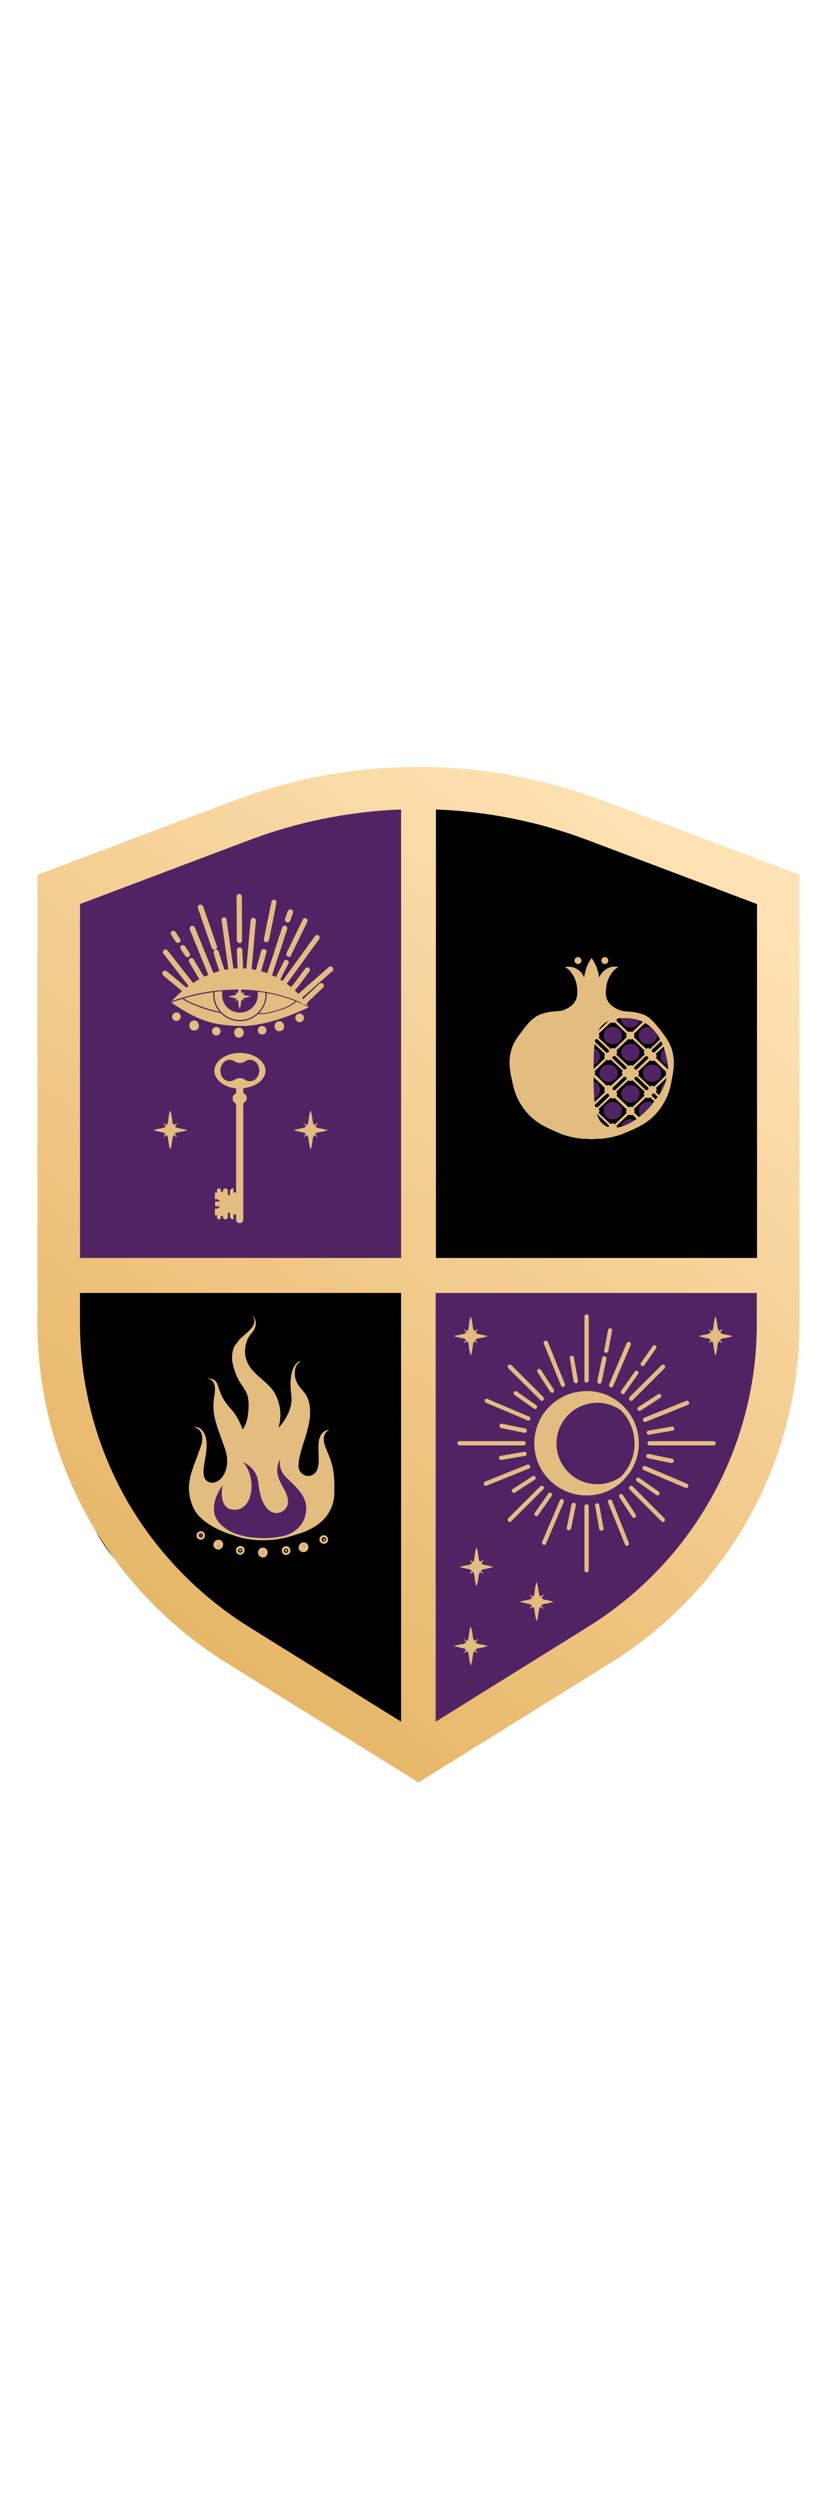 <?xml version="1.0" encoding="UTF-8"?> <svg xmlns="http://www.w3.org/2000/svg" width="67" height="200" viewBox="0 0 67 200" fill="none"> <g filter="url(#filter0_d_2638_5616)"> <path d="M5.981 91.35H34.322L33.424 137.404L14.18 125.724C9.096 123.971 5.618 119.055 5.981 111.376V91.35V91.35Z" fill="black"></path> <path d="M63.962 99.678H33.424V59.95L55.133 65.304C60.618 67.057 64.363 71.973 63.962 79.652V99.678V99.678Z" fill="black"></path> <path d="M22.799 121.761C22.741 121.78 22.703 121.78 22.703 121.78C22.703 121.78 22.741 121.78 22.799 121.761Z" fill="#E3BD7F"></path> <path d="M4.166 68.161L30.557 60.692L34.322 61.168L33.424 99.677L4.166 98.838V68.161Z" fill="#512365"></path> <path d="M54.331 125.381L36.099 137.824L32.335 137.348L33.233 98.839L62.491 99.658L59.299 117.684C58.726 120.827 56.949 123.59 54.331 125.381Z" fill="#512365"></path> <path d="M46.954 108.233C47.05 108.233 47.126 108.157 47.126 108.061V102.955C47.126 102.859 47.05 102.783 46.954 102.783C46.859 102.783 46.782 102.859 46.782 102.955V108.061C46.782 108.157 46.859 108.233 46.954 108.233Z" fill="#E3BD7F"></path> <path d="M46.954 117.97C46.859 117.97 46.782 118.046 46.782 118.141V123.248C46.782 123.343 46.859 123.419 46.954 123.419C47.05 123.419 47.126 123.343 47.126 123.248V118.141C47.126 118.046 47.05 117.97 46.954 117.97Z" fill="#E3BD7F"></path> <path d="M42.081 113.091C42.081 112.996 42.004 112.92 41.909 112.92H36.787C36.691 112.92 36.615 112.996 36.615 113.091C36.615 113.187 36.691 113.263 36.787 113.263H41.909C42.004 113.263 42.081 113.187 42.081 113.091Z" fill="#E3BD7F"></path> <path d="M57.121 112.92H51.999C51.904 112.92 51.827 112.996 51.827 113.091C51.827 113.187 51.904 113.263 51.999 113.263H57.121C57.216 113.263 57.293 113.187 57.293 113.091C57.293 112.996 57.216 112.92 57.121 112.92Z" fill="#E3BD7F"></path> <path d="M43.266 109.643C43.304 109.681 43.342 109.7 43.38 109.7C43.419 109.7 43.476 109.681 43.495 109.643C43.552 109.586 43.552 109.471 43.495 109.395L40.934 106.842C40.877 106.785 40.762 106.785 40.686 106.842C40.628 106.899 40.628 107.013 40.686 107.089L43.266 109.643Z" fill="#E3BD7F"></path> <path d="M50.642 116.54C50.585 116.483 50.47 116.483 50.394 116.54C50.336 116.597 50.336 116.711 50.394 116.788L52.955 119.341C52.993 119.379 53.031 119.398 53.069 119.398C53.107 119.398 53.165 119.379 53.184 119.341C53.241 119.284 53.241 119.169 53.184 119.093L50.642 116.54Z" fill="#E3BD7F"></path> <path d="M43.495 116.54C43.438 116.483 43.323 116.483 43.246 116.54L40.686 119.093C40.628 119.15 40.628 119.265 40.686 119.341C40.724 119.379 40.762 119.398 40.8 119.398C40.839 119.398 40.896 119.379 40.915 119.341L43.476 116.788C43.571 116.711 43.571 116.597 43.495 116.54Z" fill="#E3BD7F"></path> <path d="M50.413 109.643C50.451 109.681 50.489 109.7 50.527 109.7C50.566 109.7 50.623 109.681 50.642 109.643L53.203 107.089C53.26 107.032 53.26 106.918 53.203 106.842C53.145 106.785 53.031 106.785 52.954 106.842L50.394 109.395C50.336 109.471 50.336 109.586 50.413 109.643Z" fill="#E3BD7F"></path> <path d="M44.909 108.48C44.928 108.537 45.005 108.594 45.062 108.594C45.081 108.594 45.1 108.594 45.119 108.575C45.215 108.537 45.253 108.442 45.215 108.347L43.858 104.993C43.82 104.898 43.724 104.86 43.629 104.898C43.533 104.936 43.495 105.031 43.533 105.127L44.909 108.48Z" fill="#E3BD7F"></path> <path d="M48.998 117.702C48.96 117.607 48.864 117.569 48.769 117.607C48.673 117.645 48.635 117.74 48.673 117.836L50.03 121.189C50.049 121.246 50.126 121.303 50.183 121.303C50.202 121.303 50.221 121.303 50.24 121.284C50.336 121.246 50.374 121.151 50.336 121.056L48.998 117.702Z" fill="#E3BD7F"></path> <path d="M42.425 114.901C42.387 114.806 42.291 114.768 42.196 114.806L38.832 116.159C38.737 116.197 38.698 116.292 38.737 116.388C38.756 116.445 38.832 116.502 38.889 116.502C38.909 116.502 38.928 116.502 38.947 116.483L42.31 115.13C42.425 115.092 42.463 114.997 42.425 114.901Z" fill="#E3BD7F"></path> <path d="M51.483 111.281C51.502 111.338 51.578 111.395 51.636 111.395C51.655 111.395 51.674 111.395 51.693 111.376L55.057 110.024C55.152 109.985 55.19 109.89 55.152 109.795C55.114 109.7 55.018 109.662 54.923 109.7L51.559 111.053C51.483 111.091 51.445 111.186 51.483 111.281Z" fill="#E3BD7F"></path> <path d="M38.909 109.852L42.234 111.262C42.253 111.262 42.272 111.281 42.291 111.281C42.349 111.281 42.425 111.243 42.444 111.186C42.482 111.091 42.444 110.995 42.349 110.957L39.023 109.547C38.928 109.509 38.832 109.547 38.794 109.643C38.794 109.719 38.832 109.833 38.909 109.852Z" fill="#E3BD7F"></path> <path d="M54.999 116.331L51.674 114.921C51.579 114.883 51.483 114.921 51.445 115.017C51.407 115.112 51.445 115.207 51.54 115.245L54.866 116.655C54.885 116.655 54.904 116.674 54.923 116.674C54.98 116.674 55.057 116.636 55.076 116.579C55.114 116.465 55.076 116.369 54.999 116.331Z" fill="#E3BD7F"></path> <path d="M45.043 117.569C44.947 117.531 44.852 117.569 44.813 117.665L43.399 120.98C43.361 121.075 43.399 121.171 43.495 121.209C43.514 121.209 43.533 121.228 43.552 121.228C43.609 121.228 43.686 121.19 43.705 121.132L45.119 117.817C45.157 117.703 45.119 117.607 45.043 117.569Z" fill="#E3BD7F"></path> <path d="M48.865 108.614C48.884 108.614 48.903 108.633 48.922 108.633C48.98 108.633 49.056 108.595 49.075 108.538L50.489 105.222C50.528 105.127 50.489 105.032 50.394 104.994C50.298 104.955 50.203 104.994 50.164 105.089L48.75 108.404C48.731 108.481 48.788 108.576 48.865 108.614Z" fill="#E3BD7F"></path> <path d="M42.826 110.348C42.883 110.348 42.94 110.328 42.96 110.271C43.017 110.195 42.998 110.081 42.921 110.043L41.373 108.957C41.297 108.899 41.182 108.918 41.144 108.995C41.087 109.071 41.106 109.185 41.182 109.223L42.73 110.309C42.769 110.348 42.788 110.348 42.826 110.348Z" fill="#E3BD7F"></path> <path d="M50.986 116.14L52.534 117.226C52.572 117.245 52.592 117.264 52.63 117.264C52.687 117.264 52.744 117.245 52.764 117.188C52.821 117.112 52.802 116.997 52.725 116.959L51.177 115.873C51.101 115.816 50.986 115.835 50.948 115.911C50.891 115.987 50.91 116.083 50.986 116.14Z" fill="#E3BD7F"></path> <path d="M44.125 117.074C44.049 117.017 43.934 117.036 43.896 117.112L42.807 118.655C42.749 118.731 42.769 118.846 42.845 118.884C42.883 118.903 42.902 118.922 42.941 118.922C42.998 118.922 43.055 118.903 43.074 118.846L44.164 117.302C44.221 117.226 44.202 117.131 44.125 117.074Z" fill="#E3BD7F"></path> <path d="M49.763 109.128C49.801 109.147 49.82 109.166 49.858 109.166C49.916 109.166 49.973 109.147 49.992 109.09L51.081 107.547C51.139 107.47 51.12 107.356 51.043 107.318C50.967 107.261 50.852 107.28 50.814 107.356L49.725 108.899C49.667 108.957 49.687 109.071 49.763 109.128Z" fill="#E3BD7F"></path> <path d="M51.349 106.879C51.388 106.898 51.407 106.918 51.445 106.918C51.502 106.918 51.559 106.898 51.579 106.841L52.515 105.507C52.572 105.431 52.553 105.317 52.477 105.279C52.4 105.222 52.286 105.241 52.248 105.317L51.311 106.651C51.254 106.727 51.273 106.841 51.349 106.879Z" fill="#E3BD7F"></path> <path d="M42.042 111.91L40.188 111.529C40.093 111.509 39.997 111.567 39.978 111.662C39.959 111.757 40.017 111.852 40.112 111.872L41.966 112.253C41.985 112.253 41.985 112.253 42.004 112.253C42.08 112.253 42.157 112.195 42.176 112.119C42.195 112.005 42.138 111.929 42.042 111.91Z" fill="#E3BD7F"></path> <path d="M51.865 114.291L53.719 114.673C53.738 114.673 53.738 114.673 53.757 114.673C53.833 114.673 53.91 114.615 53.929 114.539C53.948 114.444 53.891 114.349 53.795 114.33L51.941 113.948C51.846 113.929 51.75 113.987 51.731 114.082C51.712 114.177 51.769 114.272 51.865 114.291Z" fill="#E3BD7F"></path> <path d="M45.96 117.855C45.865 117.836 45.769 117.893 45.75 117.989L45.368 119.837C45.349 119.932 45.406 120.027 45.502 120.046C45.521 120.046 45.521 120.046 45.54 120.046C45.616 120.046 45.693 119.989 45.712 119.913L46.094 118.065C46.113 117.97 46.056 117.874 45.96 117.855Z" fill="#E3BD7F"></path> <path d="M47.948 108.328C47.967 108.328 47.967 108.328 47.986 108.328C48.063 108.328 48.139 108.271 48.158 108.194L48.54 106.346C48.559 106.251 48.502 106.156 48.407 106.136C48.311 106.117 48.215 106.175 48.196 106.27L47.814 108.118C47.795 108.213 47.852 108.309 47.948 108.328Z" fill="#E3BD7F"></path> <path d="M41.947 113.777L40.074 114.101C39.979 114.12 39.922 114.196 39.941 114.292C39.96 114.368 40.036 114.425 40.113 114.425C40.113 114.425 40.132 114.425 40.151 114.425L42.024 114.101C42.119 114.082 42.176 114.006 42.157 113.91C42.119 113.815 42.043 113.758 41.947 113.777Z" fill="#E3BD7F"></path> <path d="M51.961 112.406L53.834 112.082C53.929 112.063 53.986 111.987 53.967 111.891C53.948 111.796 53.872 111.739 53.776 111.758L51.903 112.082C51.808 112.101 51.751 112.177 51.77 112.273C51.789 112.349 51.865 112.406 51.942 112.406C51.942 112.406 51.942 112.406 51.961 112.406Z" fill="#E3BD7F"></path> <path d="M47.967 118.027C47.947 117.931 47.871 117.874 47.776 117.893C47.68 117.912 47.623 117.989 47.642 118.084L47.967 119.951C47.986 120.027 48.062 120.085 48.139 120.085C48.139 120.085 48.158 120.085 48.177 120.085C48.272 120.065 48.33 119.989 48.311 119.894L47.967 118.027Z" fill="#E3BD7F"></path> <path d="M45.922 108.156C45.941 108.232 46.017 108.29 46.094 108.29C46.094 108.29 46.113 108.29 46.132 108.29C46.228 108.271 46.285 108.194 46.266 108.099L45.941 106.232C45.922 106.136 45.845 106.079 45.75 106.098C45.654 106.117 45.597 106.194 45.616 106.289L45.922 108.156Z" fill="#E3BD7F"></path> <path d="M44.049 108.976C44.087 109.033 44.145 109.052 44.183 109.052C44.221 109.052 44.24 109.052 44.278 109.033C44.355 108.976 44.374 108.88 44.336 108.804L43.304 107.223C43.246 107.146 43.151 107.127 43.075 107.166C42.998 107.223 42.979 107.318 43.017 107.394L44.049 108.976Z" fill="#E3BD7F"></path> <path d="M49.859 117.227C49.802 117.15 49.706 117.131 49.63 117.169C49.553 117.227 49.534 117.322 49.572 117.398L50.604 118.98C50.642 119.037 50.7 119.056 50.738 119.056C50.776 119.056 50.795 119.056 50.834 119.037C50.91 118.98 50.929 118.884 50.891 118.808L49.859 117.227Z" fill="#E3BD7F"></path> <path d="M40.991 116.978C41.029 117.035 41.087 117.055 41.125 117.055C41.163 117.055 41.182 117.055 41.221 117.035L42.807 116.007C42.883 115.949 42.902 115.854 42.864 115.778C42.807 115.702 42.711 115.683 42.635 115.721L41.049 116.75C40.972 116.788 40.953 116.902 40.991 116.978Z" fill="#E3BD7F"></path> <path d="M52.917 109.223C52.859 109.146 52.764 109.127 52.687 109.166L51.101 110.194C51.025 110.252 51.005 110.347 51.044 110.423C51.082 110.48 51.139 110.499 51.178 110.499C51.216 110.499 51.235 110.499 51.273 110.48L52.859 109.451C52.936 109.394 52.955 109.299 52.917 109.223Z" fill="#E3BD7F"></path> <path d="M46.954 117.265C47.031 117.265 47.088 117.265 47.164 117.265H47.184C48.215 117.208 49.19 116.769 49.935 116.026C49.935 116.026 49.935 116.026 49.935 116.007C50.681 115.264 51.139 114.216 51.139 113.092C51.139 111.949 50.681 110.92 49.935 110.177C49.935 110.177 49.935 110.177 49.935 110.157C49.19 109.414 48.235 108.976 47.184 108.919H47.164C47.088 108.919 47.031 108.919 46.954 108.919C44.642 108.919 42.769 110.786 42.769 113.092C42.769 115.397 44.642 117.265 46.954 117.265ZM49.687 115.778C49.133 116.16 48.483 116.369 47.814 116.369C45.999 116.369 44.546 114.902 44.546 113.111C44.546 111.301 46.018 109.853 47.814 109.853C48.483 109.853 49.133 110.062 49.687 110.443C50.375 111.129 50.795 112.082 50.795 113.13C50.795 114.14 50.375 115.093 49.687 115.778Z" fill="#E3BD7F"></path> <path d="M48.483 105.851C48.502 105.851 48.502 105.851 48.521 105.851C48.597 105.851 48.674 105.793 48.693 105.717L48.999 104.078C49.018 103.983 48.96 103.907 48.865 103.888C48.769 103.869 48.693 103.926 48.674 104.021L48.368 105.66C48.33 105.736 48.387 105.831 48.483 105.851Z" fill="#E3BD7F"></path> <path d="M58.63 104.517C58.63 104.517 58.267 104.422 57.923 104.365C57.828 104.346 57.732 104.307 57.656 104.231C57.732 104.136 57.809 104.022 57.847 103.945C57.751 103.984 57.656 104.06 57.56 104.117C57.503 104.041 57.465 103.945 57.446 103.831C57.407 103.526 57.369 103.183 57.273 102.955C57.178 103.183 57.121 103.526 57.102 103.831C57.082 103.945 57.044 104.041 56.987 104.136C56.853 104.041 56.719 103.945 56.719 103.945C56.758 104.022 56.834 104.136 56.91 104.231C56.834 104.288 56.738 104.346 56.624 104.365C56.28 104.422 55.917 104.517 55.917 104.517C56.127 104.593 56.375 104.65 56.605 104.689C56.719 104.708 56.815 104.746 56.891 104.822C56.815 104.917 56.758 105.012 56.719 105.089C56.796 105.051 56.891 104.993 56.987 104.917C57.044 104.993 57.102 105.108 57.102 105.222C57.14 105.527 57.178 105.851 57.273 106.079C57.369 105.851 57.407 105.527 57.446 105.222C57.465 105.108 57.503 105.012 57.56 104.917C57.656 104.993 57.751 105.07 57.828 105.089C57.828 105.089 57.732 104.955 57.637 104.822C57.713 104.746 57.828 104.708 57.942 104.689C58.191 104.65 58.439 104.612 58.63 104.517Z" fill="#E3BD7F"></path> <path d="M39.042 104.517C39.042 104.517 38.679 104.422 38.335 104.365C38.239 104.346 38.144 104.307 38.068 104.231C38.144 104.136 38.22 104.022 38.259 103.945C38.163 103.984 38.068 104.06 37.972 104.117C37.915 104.041 37.876 103.945 37.857 103.831C37.819 103.526 37.781 103.183 37.685 102.955C37.59 103.183 37.532 103.526 37.513 103.831C37.494 103.945 37.456 104.041 37.399 104.136C37.265 104.041 37.131 103.945 37.131 103.945C37.169 104.022 37.246 104.136 37.322 104.231C37.246 104.288 37.15 104.346 37.036 104.365C36.692 104.422 36.328 104.517 36.328 104.517C36.539 104.593 36.787 104.65 37.017 104.689C37.131 104.708 37.227 104.746 37.303 104.822C37.227 104.917 37.169 105.012 37.131 105.089C37.208 105.051 37.303 104.993 37.399 104.917C37.456 104.993 37.513 105.108 37.513 105.222C37.551 105.527 37.59 105.851 37.685 106.079C37.781 105.851 37.819 105.527 37.857 105.222C37.876 105.108 37.915 105.012 37.972 104.917C38.068 104.993 38.163 105.07 38.239 105.089C38.239 105.089 38.144 104.955 38.048 104.822C38.125 104.746 38.239 104.708 38.354 104.689C38.603 104.65 38.851 104.612 39.042 104.517Z" fill="#E3BD7F"></path> <path d="M39.042 129.306C39.042 129.306 38.679 129.211 38.335 129.154C38.239 129.135 38.144 129.097 38.068 129.02C38.144 128.925 38.22 128.811 38.259 128.734C38.163 128.773 38.068 128.849 37.972 128.906C37.915 128.83 37.876 128.734 37.857 128.62C37.819 128.315 37.781 127.972 37.685 127.744C37.59 127.972 37.532 128.315 37.513 128.62C37.494 128.734 37.456 128.83 37.399 128.925C37.265 128.83 37.131 128.734 37.131 128.734C37.169 128.811 37.246 128.925 37.322 129.02C37.246 129.077 37.15 129.135 37.036 129.154C36.692 129.211 36.328 129.306 36.328 129.306C36.539 129.382 36.787 129.439 37.017 129.478C37.131 129.497 37.227 129.535 37.303 129.611C37.227 129.706 37.169 129.802 37.131 129.878C37.208 129.84 37.303 129.782 37.399 129.706C37.456 129.782 37.513 129.897 37.513 130.011C37.551 130.316 37.59 130.64 37.685 130.869C37.781 130.64 37.819 130.316 37.857 130.011C37.876 129.897 37.915 129.802 37.972 129.706C38.068 129.782 38.163 129.859 38.239 129.878C38.239 129.878 38.144 129.744 38.048 129.611C38.125 129.535 38.239 129.497 38.354 129.478C38.603 129.439 38.851 129.401 39.042 129.306Z" fill="#E3BD7F"></path> <path d="M44.317 125.762C44.317 125.762 43.954 125.667 43.61 125.61C43.514 125.591 43.419 125.553 43.342 125.476C43.419 125.381 43.495 125.267 43.533 125.191C43.438 125.229 43.342 125.305 43.247 125.362C43.189 125.286 43.151 125.191 43.132 125.076C43.094 124.771 43.056 124.428 42.96 124.2C42.864 124.428 42.807 124.771 42.788 125.076C42.769 125.191 42.731 125.286 42.673 125.381C42.54 125.286 42.406 125.191 42.406 125.191C42.444 125.267 42.52 125.381 42.597 125.476C42.52 125.534 42.425 125.591 42.31 125.61C41.966 125.667 41.603 125.762 41.603 125.762C41.813 125.838 42.062 125.896 42.291 125.934C42.406 125.953 42.501 125.991 42.578 126.067C42.501 126.162 42.444 126.258 42.406 126.334C42.482 126.296 42.578 126.239 42.673 126.162C42.731 126.239 42.788 126.353 42.788 126.467C42.826 126.772 42.864 127.096 42.96 127.325C43.056 127.096 43.094 126.772 43.132 126.467C43.151 126.353 43.189 126.258 43.247 126.162C43.342 126.239 43.438 126.315 43.514 126.334C43.514 126.334 43.419 126.2 43.323 126.067C43.4 125.991 43.514 125.953 43.629 125.934C43.858 125.896 44.107 125.857 44.317 125.762Z" fill="#E3BD7F"></path> <path d="M39.501 122.981C39.501 122.981 39.138 122.886 38.794 122.828C38.699 122.809 38.603 122.771 38.526 122.695C38.603 122.6 38.679 122.485 38.718 122.409C38.622 122.447 38.526 122.524 38.431 122.581C38.374 122.505 38.335 122.409 38.316 122.295C38.278 121.99 38.24 121.647 38.144 121.418C38.049 121.647 37.992 121.99 37.972 122.295C37.953 122.409 37.915 122.505 37.858 122.6C37.724 122.505 37.59 122.409 37.59 122.409C37.628 122.485 37.705 122.6 37.781 122.695C37.705 122.752 37.609 122.809 37.495 122.828C37.151 122.886 36.788 122.981 36.788 122.981C36.998 123.057 37.246 123.114 37.475 123.152C37.59 123.171 37.686 123.21 37.762 123.286C37.686 123.381 37.628 123.476 37.59 123.553C37.667 123.514 37.762 123.457 37.858 123.381C37.915 123.457 37.972 123.572 37.972 123.686C38.011 123.991 38.049 124.315 38.144 124.543C38.24 124.315 38.278 123.991 38.316 123.686C38.335 123.572 38.374 123.476 38.431 123.381C38.526 123.457 38.622 123.533 38.699 123.553C38.699 123.553 38.603 123.419 38.507 123.286C38.584 123.21 38.699 123.171 38.813 123.152C39.062 123.114 39.291 123.057 39.501 122.981Z" fill="#E3BD7F"></path> <path d="M13.626 77.822C13.626 77.822 15.938 74.907 19.474 75.059C23.028 75.211 24.767 78.203 24.767 78.203C24.767 78.203 21.709 79.784 19.187 79.727C16.664 79.67 15.575 79.118 13.626 77.822Z" fill="#E3BD7F"></path> <path d="M19.302 79.784C19.264 79.784 19.225 79.784 19.187 79.784C16.684 79.746 15.556 79.156 13.588 77.86L13.569 77.841C13.569 77.822 13.569 77.822 13.569 77.803C13.569 77.803 14.161 77.06 15.174 76.355C16.11 75.707 17.62 74.945 19.455 75.021C21.308 75.097 22.646 75.955 23.468 76.66C24.347 77.422 24.786 78.184 24.786 78.184C24.786 78.184 24.786 78.203 24.786 78.222C24.786 78.241 24.767 78.241 24.767 78.241C24.767 78.26 21.786 79.784 19.302 79.784ZM13.683 77.822C15.652 79.118 16.722 79.651 19.206 79.708C19.244 79.708 19.283 79.708 19.321 79.708C21.633 79.708 24.385 78.374 24.729 78.203C24.634 78.05 24.194 77.384 23.43 76.717C22.627 76.012 21.289 75.173 19.474 75.097C17.658 75.021 16.168 75.783 15.231 76.412C14.352 77.041 13.798 77.669 13.683 77.822Z" fill="#512365"></path> <path d="M19.207 79.327C18.022 79.327 17.066 78.374 17.066 77.193C17.066 76.011 18.022 75.059 19.207 75.059C20.392 75.059 21.347 76.011 21.347 77.193C21.328 78.374 20.372 79.327 19.207 79.327ZM19.207 75.154C18.079 75.154 17.162 76.069 17.162 77.193C17.162 78.317 18.079 79.231 19.207 79.231C20.334 79.231 21.251 78.317 21.251 77.193C21.251 76.088 20.334 75.154 19.207 75.154Z" fill="#512365"></path> <path d="M19.207 78.603C19.977 78.603 20.602 77.98 20.602 77.212C20.602 76.444 19.977 75.821 19.207 75.821C18.436 75.821 17.812 76.444 17.812 77.212C17.812 77.98 18.436 78.603 19.207 78.603Z" fill="#512365"></path> <path d="M19.206 78.641C18.403 78.641 17.773 77.993 17.773 77.212C17.773 76.412 18.422 75.783 19.206 75.783C20.009 75.783 20.639 76.431 20.639 77.212C20.639 77.993 19.99 78.641 19.206 78.641ZM19.206 75.859C18.461 75.859 17.849 76.469 17.849 77.212C17.849 77.955 18.461 78.565 19.206 78.565C19.951 78.565 20.563 77.955 20.563 77.212C20.563 76.469 19.951 75.859 19.206 75.859Z" fill="#512365"></path> <path d="M17.582 78.66C16.722 78.489 15.9 78.203 15.117 77.841C14.945 77.765 14.754 77.67 14.601 77.517C14.582 77.498 14.582 77.479 14.601 77.46C14.62 77.441 14.639 77.441 14.658 77.46C14.811 77.594 14.983 77.689 15.155 77.765C15.938 78.127 16.76 78.394 17.601 78.584C17.62 78.584 17.639 78.603 17.639 78.622C17.62 78.641 17.601 78.66 17.582 78.66Z" fill="#512365"></path> <path d="M20.945 78.755C20.85 78.755 20.735 78.755 20.64 78.736C20.62 78.736 20.601 78.717 20.601 78.698C20.601 78.679 20.62 78.66 20.64 78.66C21.041 78.736 21.461 78.641 21.863 78.526C22.474 78.374 23.124 78.164 23.621 77.745C23.64 77.726 23.659 77.726 23.678 77.745C23.697 77.764 23.697 77.783 23.678 77.802C23.181 78.222 22.532 78.431 21.901 78.584C21.595 78.679 21.27 78.755 20.945 78.755Z" fill="#512365"></path> <path d="M19.474 75.059C15.919 74.907 13.626 77.822 13.626 77.822C13.626 77.822 19.378 75.345 24.786 78.203C24.786 78.203 23.028 75.211 19.474 75.059Z" fill="#E3BD7F"></path> <path d="M24.786 78.241C24.767 78.241 24.767 78.241 24.786 78.241C21.996 76.774 19.111 76.736 17.2 76.984C15.117 77.25 13.664 77.86 13.645 77.86C13.626 77.86 13.607 77.86 13.607 77.841C13.588 77.822 13.588 77.803 13.607 77.803C13.607 77.803 14.199 77.06 15.212 76.355C16.148 75.707 17.658 74.945 19.493 75.021C21.346 75.097 22.684 75.955 23.506 76.66C24.385 77.422 24.825 78.184 24.825 78.184C24.825 78.203 24.825 78.222 24.825 78.222C24.805 78.241 24.786 78.241 24.786 78.241ZM19.015 76.793C19.607 76.793 20.2 76.831 20.773 76.907C22.168 77.098 23.487 77.498 24.672 78.108C24.519 77.86 24.098 77.288 23.43 76.717C22.627 76.012 21.289 75.173 19.474 75.097C17.658 75.021 16.168 75.783 15.231 76.412C14.467 76.945 13.951 77.498 13.741 77.727C14.161 77.574 15.441 77.117 17.161 76.907C17.792 76.831 18.404 76.793 19.015 76.793Z" fill="#512365"></path> <path fill-rule="evenodd" clip-rule="evenodd" d="M15.25 79.937C15.308 80.032 15.422 80.07 15.537 80.07C15.766 80.07 15.938 79.899 15.919 79.67C15.919 79.575 15.881 79.48 15.824 79.403C15.766 79.308 15.652 79.27 15.537 79.27C15.327 79.27 15.155 79.442 15.155 79.67C15.155 79.765 15.193 79.861 15.25 79.937Z" fill="#E3BD7F"></path> <path fill-rule="evenodd" clip-rule="evenodd" d="M22.072 79.994C22.13 80.089 22.244 80.127 22.359 80.127C22.588 80.127 22.76 79.956 22.741 79.727C22.741 79.632 22.703 79.537 22.646 79.46C22.588 79.365 22.474 79.327 22.359 79.327C22.149 79.327 21.977 79.499 21.977 79.727C21.977 79.823 22.015 79.918 22.072 79.994Z" fill="#E3BD7F"></path> <path fill-rule="evenodd" clip-rule="evenodd" d="M18.843 80.509C18.901 80.604 19.015 80.642 19.13 80.642C19.34 80.642 19.512 80.471 19.512 80.242C19.512 80.147 19.474 80.051 19.416 79.975C19.359 79.88 19.244 79.842 19.13 79.842C18.92 79.842 18.748 80.013 18.748 80.242C18.748 80.337 18.786 80.433 18.843 80.509Z" fill="#E3BD7F"></path> <path fill-rule="evenodd" clip-rule="evenodd" d="M13.779 78.965C13.779 79.156 13.932 79.308 14.123 79.308C14.314 79.308 14.467 79.156 14.467 78.965C14.467 78.775 14.314 78.622 14.123 78.622C13.932 78.622 13.779 78.775 13.779 78.965Z" fill="#E3BD7F"></path> <path fill-rule="evenodd" clip-rule="evenodd" d="M16.97 80.127C16.97 80.318 17.123 80.47 17.314 80.47C17.505 80.47 17.658 80.318 17.658 80.127C17.658 79.937 17.505 79.784 17.314 79.784C17.123 79.784 16.97 79.937 16.97 80.127Z" fill="#E3BD7F"></path> <path fill-rule="evenodd" clip-rule="evenodd" d="M20.639 80.052C20.639 80.242 20.792 80.394 20.983 80.394C21.018 80.394 21.052 80.389 21.084 80.38C21.158 80.361 21.214 80.32 21.252 80.267C21.299 80.208 21.327 80.133 21.327 80.052C21.327 79.861 21.174 79.709 20.983 79.709C20.792 79.709 20.639 79.861 20.639 80.052Z" fill="#E3BD7F"></path> <path fill-rule="evenodd" clip-rule="evenodd" d="M23.64 79.06C23.64 79.251 23.793 79.403 23.984 79.403C24.175 79.403 24.328 79.251 24.328 79.06C24.328 78.87 24.175 78.717 23.984 78.717C23.793 78.717 23.64 78.87 23.64 79.06Z" fill="#E3BD7F"></path> <path d="M17.161 73.439C17.142 73.439 17.123 73.42 17.123 73.42L16.015 70.219C16.015 70.2 16.015 70.181 16.034 70.162C16.053 70.162 16.072 70.162 16.091 70.181L17.2 73.382C17.2 73.401 17.2 73.42 17.161 73.439Z" fill="#E3BD7F"></path> <path d="M17.161 73.611C17.066 73.611 16.989 73.554 16.951 73.478L15.843 70.276C15.804 70.162 15.862 70.048 15.976 70.01C16.034 69.99 16.091 69.99 16.148 70.029C16.206 70.048 16.244 70.105 16.263 70.143L17.371 73.344C17.39 73.401 17.39 73.458 17.352 73.496C17.333 73.554 17.276 73.592 17.238 73.611H17.218H17.161Z" fill="#E3BD7F"></path> <path d="M14.716 76.812H14.697C14.2 76.393 13.684 75.974 13.187 75.555C13.168 75.536 13.168 75.517 13.187 75.498C13.206 75.479 13.225 75.479 13.244 75.498C13.76 75.917 14.257 76.336 14.754 76.755C14.773 76.774 14.773 76.793 14.754 76.812C14.735 76.812 14.716 76.812 14.716 76.812Z" fill="#E3BD7F"></path> <path d="M14.715 76.983C14.658 76.983 14.62 76.964 14.582 76.926C14.085 76.507 13.569 76.087 13.072 75.668C13.034 75.63 12.995 75.573 12.995 75.516C12.995 75.459 13.014 75.401 13.034 75.363C13.11 75.268 13.244 75.268 13.339 75.325C13.855 75.744 14.352 76.163 14.849 76.583C14.945 76.659 14.945 76.792 14.868 76.888C14.83 76.964 14.773 76.983 14.715 76.983Z" fill="#E3BD7F"></path> <path d="M16.147 75.86C16.128 75.86 16.128 75.86 16.109 75.841C16.052 75.746 15.995 75.65 15.937 75.574L15.746 75.25C15.593 74.983 15.44 74.736 15.287 74.469C15.268 74.45 15.287 74.431 15.307 74.412C15.326 74.393 15.345 74.412 15.364 74.431C15.517 74.698 15.67 74.945 15.822 75.212L16.014 75.536C16.071 75.631 16.128 75.726 16.186 75.803C16.205 75.822 16.205 75.841 16.186 75.86C16.166 75.86 16.147 75.86 16.147 75.86Z" fill="#E3BD7F"></path> <path d="M16.148 76.05C16.091 76.05 16.014 76.012 15.976 75.974C15.9 75.878 15.842 75.783 15.785 75.688L15.594 75.364C15.441 75.097 15.288 74.849 15.135 74.582C15.078 74.487 15.116 74.354 15.212 74.297C15.269 74.259 15.326 74.259 15.365 74.278C15.422 74.297 15.46 74.335 15.498 74.373C15.651 74.64 15.804 74.887 15.957 75.154L16.148 75.478C16.206 75.554 16.263 75.65 16.32 75.726C16.358 75.764 16.378 75.821 16.358 75.878C16.358 75.935 16.32 75.993 16.282 76.012C16.244 76.031 16.186 76.05 16.148 76.05Z" fill="#E3BD7F"></path> <path d="M17.754 75.269C17.735 75.269 17.716 75.25 17.716 75.25C17.544 74.774 17.391 74.298 17.257 73.84C17.257 73.821 17.257 73.802 17.276 73.783C17.295 73.783 17.314 73.783 17.333 73.802C17.467 74.26 17.62 74.736 17.792 75.212C17.792 75.231 17.792 75.25 17.754 75.269C17.754 75.269 17.773 75.269 17.754 75.269Z" fill="#E3BD7F"></path> <path d="M17.754 75.44C17.658 75.44 17.582 75.382 17.562 75.306C17.39 74.83 17.238 74.354 17.104 73.877C17.066 73.763 17.142 73.649 17.238 73.611C17.352 73.572 17.467 73.649 17.505 73.763C17.639 74.22 17.792 74.697 17.964 75.173C17.983 75.23 17.983 75.287 17.964 75.344C17.945 75.402 17.887 75.44 17.849 75.459L17.83 75.478L17.754 75.44Z" fill="#E3BD7F"></path> <path d="M19.225 75.078C19.206 75.078 19.187 75.059 19.187 75.04L19.13 73.649C19.13 73.63 19.149 73.611 19.168 73.611C19.187 73.611 19.206 73.63 19.206 73.649L19.263 75.04C19.263 75.059 19.244 75.078 19.225 75.078Z" fill="#E3BD7F"></path> <path d="M19.226 75.249C19.111 75.249 19.015 75.154 19.015 75.04L18.958 73.649C18.958 73.591 18.977 73.534 19.015 73.496C19.053 73.458 19.111 73.439 19.168 73.42C19.283 73.42 19.378 73.515 19.398 73.629L19.455 75.02C19.436 75.154 19.359 75.249 19.226 75.249Z" fill="#E3BD7F"></path> <path d="M20.64 75.441L20.601 75.46C20.582 75.46 20.601 75.479 20.601 75.46C20.964 74.107 20.678 75.212 21.06 73.745C21.06 73.726 21.079 73.707 21.098 73.707C21.117 73.707 21.136 73.726 21.136 73.745C20.659 75.517 21.136 73.745 20.659 75.517C20.659 75.555 20.659 75.441 20.64 75.441Z" fill="#E3BD7F"></path> <path d="M20.792 75.726H20.658C20.639 75.726 20.582 75.707 20.544 75.668H20.506L20.391 75.459L20.448 75.383C20.582 74.868 20.62 74.735 20.639 74.659C20.658 74.563 20.658 74.563 20.811 74.049L20.907 73.706C20.945 73.591 21.041 73.534 21.155 73.553C21.213 73.573 21.27 73.591 21.308 73.649C21.346 73.706 21.346 73.763 21.327 73.82L20.792 75.726Z" fill="#E3BD7F"></path> <path d="M22.282 75.878C22.282 75.878 22.263 75.878 22.282 75.878C22.244 75.859 22.244 75.84 22.244 75.821L22.856 74.621C22.875 74.602 22.894 74.602 22.913 74.602C22.932 74.621 22.932 74.64 22.932 74.659L22.321 75.859C22.321 75.878 22.302 75.878 22.282 75.878Z" fill="#E3BD7F"></path> <path d="M22.283 76.05C22.245 76.05 22.206 76.05 22.187 76.031C22.13 76.011 22.092 75.954 22.092 75.916C22.073 75.859 22.073 75.802 22.111 75.745L22.722 74.544C22.741 74.487 22.799 74.449 22.837 74.43C22.894 74.411 22.952 74.411 22.99 74.449C23.047 74.468 23.085 74.525 23.105 74.563C23.124 74.621 23.124 74.678 23.085 74.716L22.474 75.916C22.436 76.011 22.359 76.05 22.283 76.05Z" fill="#E3BD7F"></path> <path d="M23.124 77.098C23.105 77.098 23.105 77.098 23.085 77.079C23.066 77.06 23.085 77.041 23.105 77.022C23.219 76.945 23.678 76.393 23.754 76.298L24.576 75.192C24.595 75.174 24.614 75.174 24.633 75.192C24.652 75.212 24.652 75.231 24.633 75.25L23.812 76.355C23.735 76.469 23.258 77.022 23.124 77.098C23.143 77.098 23.143 77.098 23.124 77.098Z" fill="#E3BD7F"></path> <path d="M23.124 77.269C23.048 77.269 22.971 77.231 22.933 77.174C22.876 77.078 22.914 76.945 23.009 76.888C23.105 76.831 23.525 76.335 23.621 76.202L24.443 75.097C24.481 75.059 24.519 75.02 24.576 75.02C24.634 75.02 24.691 75.02 24.729 75.059C24.768 75.097 24.806 75.135 24.806 75.192C24.806 75.249 24.806 75.306 24.768 75.344L23.946 76.45C23.889 76.526 23.392 77.135 23.22 77.25C23.201 77.269 23.162 77.269 23.124 77.269Z" fill="#E3BD7F"></path> <path d="M24.404 77.821C24.385 77.821 24.271 77.783 24.271 77.783C24.252 77.764 24.328 77.764 24.347 77.764C25.608 76.602 24.424 77.707 25.704 76.507C25.723 76.487 25.742 76.487 25.761 76.507C25.78 76.525 25.78 76.545 25.761 76.564C24.538 77.726 25.417 76.888 24.538 77.726C24.5 77.707 24.424 77.821 24.404 77.821Z" fill="#E3BD7F"></path> <path d="M24.404 77.993C24.385 77.993 24.213 77.955 24.137 77.898L24.06 77.822L24.098 77.707C24.137 77.612 24.213 77.593 24.251 77.574C24.824 77.04 24.863 77.002 24.882 76.983C24.901 76.964 24.939 76.926 25.57 76.335C25.608 76.297 25.665 76.278 25.723 76.278C25.78 76.278 25.837 76.316 25.875 76.355C25.952 76.431 25.933 76.564 25.856 76.64C25.245 77.212 25.149 77.307 25.111 77.345C25.073 77.383 25.073 77.383 24.633 77.803V77.822C24.538 77.936 24.5 77.993 24.404 77.993Z" fill="#E3BD7F"></path> <path d="M19.168 72.905C19.149 72.905 19.13 72.886 19.13 72.867L19.11 69.361C19.11 69.342 19.13 69.323 19.149 69.323C19.168 69.323 19.187 69.342 19.187 69.361L19.206 72.867C19.206 72.886 19.187 72.905 19.168 72.905Z" fill="#E3BD7F"></path> <path d="M19.168 73.077C19.053 73.077 18.958 72.982 18.958 72.867L18.939 69.362C18.939 69.304 18.958 69.247 18.996 69.209C19.034 69.171 19.091 69.152 19.149 69.152C19.264 69.152 19.359 69.247 19.359 69.362L19.378 72.867C19.378 72.925 19.359 72.982 19.321 73.02C19.283 73.058 19.225 73.077 19.168 73.077Z" fill="#E3BD7F"></path> <path d="M21.308 72.81C21.308 72.81 21.308 72.829 21.289 72.81C21.27 72.791 21.27 72.791 21.27 72.772L21.881 69.78C21.881 69.761 21.9 69.742 21.919 69.742C21.938 69.742 21.957 69.761 21.957 69.78L21.365 72.753C21.365 72.791 21.327 72.81 21.308 72.81Z" fill="#E3BD7F"></path> <path d="M21.366 73.001H21.289C21.251 73.001 21.194 72.981 21.155 72.924C21.098 72.867 21.117 72.791 21.117 72.772L21.729 69.78C21.729 69.723 21.767 69.685 21.805 69.647C21.843 69.609 21.901 69.609 21.958 69.609C22.073 69.628 22.149 69.742 22.13 69.857L21.538 72.81C21.518 72.886 21.48 72.943 21.404 72.981L21.366 73.001Z" fill="#E3BD7F"></path> <path d="M23.143 74.011C23.105 73.992 23.105 73.973 23.105 73.954L24.404 71.286C24.404 71.267 24.442 71.267 24.462 71.267C24.481 71.267 24.481 71.305 24.481 71.324L23.181 73.992C23.181 73.992 23.162 74.011 23.143 74.011Z" fill="#E3BD7F"></path> <path d="M23.143 74.182H23.105L23.047 74.163C22.99 74.144 22.952 74.086 22.933 74.048C22.914 73.991 22.914 73.934 22.933 73.877L24.232 71.209C24.251 71.152 24.309 71.114 24.347 71.095C24.404 71.076 24.462 71.076 24.5 71.095C24.614 71.152 24.653 71.266 24.595 71.381L23.296 74.048C23.296 74.124 23.22 74.182 23.143 74.182Z" fill="#E3BD7F"></path> <path d="M15.251 76.393C15.232 76.393 15.232 76.393 15.213 76.374L13.225 73.82C13.206 73.801 13.206 73.782 13.225 73.763C13.244 73.744 13.263 73.744 13.282 73.763L15.27 76.317C15.289 76.336 15.289 76.355 15.27 76.374C15.27 76.393 15.251 76.393 15.251 76.393Z" fill="#E3BD7F"></path> <path d="M15.251 76.565C15.193 76.565 15.117 76.527 15.079 76.489L13.091 73.935C13.015 73.84 13.034 73.707 13.129 73.63C13.168 73.592 13.225 73.573 13.282 73.592C13.34 73.592 13.397 73.63 13.416 73.669L15.423 76.222C15.499 76.317 15.48 76.451 15.384 76.527C15.346 76.546 15.289 76.565 15.251 76.565Z" fill="#E3BD7F"></path> <path d="M16.855 75.554C16.836 75.554 16.817 75.554 16.817 75.535L15.346 71.934C15.346 71.915 15.346 71.896 15.365 71.877C15.384 71.877 15.403 71.877 15.422 71.896L16.894 75.497C16.913 75.516 16.894 75.535 16.855 75.554C16.855 75.554 16.875 75.554 16.855 75.554Z" fill="#E3BD7F"></path> <path d="M16.856 75.726C16.76 75.726 16.684 75.669 16.665 75.593L15.193 71.992C15.155 71.877 15.193 71.763 15.308 71.706C15.422 71.668 15.537 71.706 15.595 71.82L17.066 75.421C17.085 75.478 17.085 75.536 17.066 75.593C17.047 75.65 17.009 75.688 16.951 75.707L16.913 75.726H16.856Z" fill="#E3BD7F"></path> <path d="M18.48 75.097C18.461 75.097 18.442 75.078 18.442 75.059L17.907 71.229C17.907 71.21 17.926 71.191 17.945 71.191C17.964 71.191 17.983 71.21 17.983 71.229L18.518 75.059C18.518 75.078 18.518 75.097 18.48 75.097Z" fill="#E3BD7F"></path> <path d="M18.48 75.268C18.365 75.268 18.289 75.192 18.27 75.078L17.735 71.248C17.735 71.191 17.735 71.133 17.773 71.095C17.811 71.057 17.849 71.019 17.907 71.019C17.964 71.019 18.021 71.019 18.059 71.057C18.098 71.095 18.136 71.133 18.136 71.191L18.671 75.02C18.671 75.078 18.671 75.135 18.633 75.173C18.595 75.211 18.556 75.249 18.499 75.249L18.48 75.268Z" fill="#E3BD7F"></path> <path d="M19.951 75.135C19.932 75.135 19.913 75.116 19.913 75.097C19.97 74.449 20.028 73.82 20.085 73.172C20.142 72.543 20.2 71.895 20.257 71.248C20.257 71.228 20.276 71.21 20.295 71.21C20.314 71.21 20.333 71.228 20.333 71.248C20.276 71.895 20.219 72.524 20.161 73.172C20.104 73.801 20.047 74.449 19.989 75.097C19.989 75.116 19.97 75.135 19.951 75.135Z" fill="#E3BD7F"></path> <path d="M19.951 75.306C19.875 75.306 19.817 75.268 19.779 75.23C19.741 75.192 19.722 75.135 19.722 75.078C19.779 74.43 19.837 73.801 19.894 73.153V73.096C19.951 72.486 20.009 71.876 20.066 71.248C20.085 71.133 20.18 71.038 20.295 71.057C20.41 71.076 20.505 71.171 20.486 71.286C20.429 71.934 20.372 72.562 20.314 73.21V73.267C20.257 73.877 20.2 74.487 20.142 75.116C20.142 75.23 20.066 75.306 19.951 75.306Z" fill="#E3BD7F"></path> <path d="M21.595 75.553C21.557 75.553 21.557 75.515 21.557 75.496C21.767 74.868 21.958 74.258 22.149 73.686C22.34 73.115 22.531 72.505 22.741 71.876C22.741 71.857 22.761 71.838 22.799 71.857C22.818 71.857 22.837 71.876 22.818 71.914C22.608 72.543 22.417 73.134 22.226 73.724C22.035 74.296 21.824 74.906 21.633 75.534C21.633 75.534 21.614 75.553 21.595 75.553Z" fill="#E3BD7F"></path> <path d="M21.595 75.726H21.576L21.538 75.707C21.423 75.668 21.366 75.554 21.404 75.44C21.614 74.811 21.805 74.22 21.997 73.649V73.63C22.188 73.058 22.379 72.448 22.589 71.82C22.608 71.762 22.646 71.724 22.703 71.705C22.761 71.686 22.818 71.667 22.856 71.686C22.914 71.705 22.952 71.743 22.971 71.8C22.99 71.858 23.009 71.915 22.99 71.972C22.78 72.582 22.589 73.172 22.417 73.725L22.398 73.763C22.207 74.335 21.997 74.944 21.805 75.573C21.767 75.668 21.691 75.726 21.595 75.726Z" fill="#E3BD7F"></path> <path d="M22.837 76.183H22.818C22.799 76.164 22.799 76.145 22.818 76.126L25.341 72.62C25.36 72.601 25.379 72.601 25.398 72.62C25.417 72.639 25.417 72.658 25.398 72.677L22.875 76.183C22.856 76.183 22.837 76.183 22.837 76.183Z" fill="#E3BD7F"></path> <path d="M22.837 76.354C22.799 76.354 22.741 76.335 22.703 76.316C22.608 76.24 22.589 76.107 22.665 76.03L25.207 72.524C25.283 72.429 25.417 72.41 25.512 72.467C25.551 72.505 25.589 72.543 25.589 72.601C25.589 72.658 25.589 72.715 25.551 72.753L23.009 76.259C22.971 76.316 22.894 76.354 22.837 76.354Z" fill="#E3BD7F"></path> <path d="M24.061 77.307C24.041 77.307 24.041 77.307 24.022 77.288C24.003 77.269 24.003 77.25 24.022 77.231L26.411 75.135C26.43 75.116 26.449 75.116 26.468 75.135C26.488 75.154 26.488 75.173 26.468 75.192L24.08 77.288C24.08 77.307 24.061 77.307 24.061 77.307Z" fill="#E3BD7F"></path> <path d="M24.06 77.478C24.003 77.478 23.945 77.459 23.907 77.402C23.831 77.307 23.831 77.174 23.926 77.097L26.315 75.001C26.41 74.925 26.544 74.925 26.621 75.02C26.697 75.116 26.697 75.249 26.602 75.325L24.213 77.421C24.155 77.459 24.098 77.478 24.06 77.478Z" fill="#E3BD7F"></path> <path d="M23.028 71.248C22.99 71.229 22.99 71.21 22.99 71.191L23.219 70.562C23.219 70.543 23.257 70.524 23.276 70.543C23.296 70.543 23.315 70.581 23.296 70.6L23.066 71.229C23.066 71.229 23.047 71.248 23.028 71.248Z" fill="#E3BD7F"></path> <path d="M23.028 71.42H22.99L22.951 71.401C22.837 71.362 22.779 71.248 22.818 71.134L23.047 70.505C23.066 70.448 23.104 70.41 23.162 70.391C23.219 70.372 23.276 70.372 23.334 70.391C23.391 70.41 23.429 70.448 23.448 70.505C23.467 70.562 23.467 70.619 23.448 70.677L23.219 71.305C23.2 71.362 23.123 71.42 23.028 71.42Z" fill="#E3BD7F"></path> <path d="M20.085 77.345C20.085 77.345 19.836 77.288 19.626 77.25C19.55 77.231 19.492 77.212 19.454 77.174C19.511 77.117 19.55 77.04 19.569 76.983C19.511 77.002 19.454 77.059 19.378 77.098C19.339 77.04 19.32 76.983 19.301 76.907C19.282 76.716 19.244 76.488 19.186 76.335C19.129 76.488 19.091 76.716 19.072 76.907C19.072 76.983 19.034 77.04 18.995 77.098C18.9 77.04 18.823 76.964 18.823 76.964C18.843 77.021 18.9 77.098 18.938 77.155C18.881 77.193 18.823 77.231 18.766 77.25C18.537 77.288 18.307 77.345 18.307 77.345C18.441 77.403 18.594 77.441 18.747 77.46C18.823 77.479 18.881 77.498 18.938 77.536C18.9 77.593 18.843 77.669 18.823 77.707C18.881 77.688 18.938 77.65 18.995 77.593C19.034 77.65 19.072 77.707 19.072 77.784C19.091 77.974 19.129 78.203 19.186 78.336C19.244 78.184 19.282 77.974 19.301 77.784C19.301 77.707 19.339 77.65 19.378 77.593C19.435 77.631 19.511 77.688 19.55 77.707C19.55 77.707 19.492 77.612 19.435 77.536C19.492 77.498 19.569 77.46 19.645 77.441C19.798 77.421 19.951 77.383 20.085 77.345Z" fill="#E3BD7F"></path> <path d="M15.02 74.011C15.001 74.03 14.963 74.03 14.963 74.011L14.581 73.459C14.562 73.44 14.581 73.421 14.6 73.401C14.619 73.382 14.638 73.401 14.657 73.421L15.02 73.973C15.04 73.973 15.04 73.992 15.02 74.011Z" fill="#E3BD7F"></path> <path d="M15.002 74.201C14.925 74.201 14.868 74.163 14.83 74.105L14.467 73.553C14.409 73.458 14.428 73.324 14.524 73.267C14.62 73.21 14.753 73.229 14.811 73.324L15.174 73.877C15.231 73.953 15.212 74.048 15.174 74.124L15.155 74.144L15.117 74.163C15.078 74.182 15.04 74.201 15.002 74.201Z" fill="#E3BD7F"></path> <path d="M14.276 72.887C14.257 72.906 14.218 72.906 14.218 72.887L13.836 72.315C13.817 72.296 13.836 72.277 13.855 72.258C13.874 72.239 13.893 72.258 13.912 72.277L14.276 72.829C14.295 72.849 14.276 72.868 14.276 72.887Z" fill="#E3BD7F"></path> <path d="M14.237 73.059C14.161 73.059 14.104 73.021 14.065 72.964L13.702 72.411C13.645 72.316 13.664 72.183 13.76 72.125C13.855 72.068 13.989 72.087 14.046 72.183L14.409 72.735C14.467 72.811 14.448 72.907 14.409 72.983L14.39 73.002L14.352 73.021C14.333 73.059 14.276 73.059 14.237 73.059Z" fill="#E3BD7F"></path> <path d="M21.251 83.29C21.251 82.509 20.334 81.861 19.206 81.861C18.079 81.861 17.161 82.509 17.161 83.29C17.161 83.995 17.907 84.605 18.901 84.7V85.082L18.671 85.272C18.652 85.291 18.633 85.329 18.633 85.367V85.634C18.633 85.672 18.652 85.691 18.671 85.729L18.901 85.939V93.027H18.69V92.703H18.671C18.518 92.703 18.404 92.817 18.404 92.97V93.237H18.232V92.894C18.232 92.799 18.155 92.703 18.041 92.703C17.983 92.703 17.945 92.722 17.907 92.76C17.869 92.799 17.849 92.837 17.849 92.894V92.97H17.677V92.856C17.677 92.779 17.62 92.703 17.524 92.703C17.448 92.703 17.372 92.76 17.372 92.856V93.027H17.2V93.561H17.391L17.601 93.713V93.751H17.219V94.132H17.601V94.17L17.391 94.323H17.2V94.856H17.372V95.028C17.372 95.104 17.429 95.18 17.524 95.18C17.601 95.18 17.677 95.123 17.677 95.028V94.913H17.849V94.99C17.849 95.047 17.869 95.085 17.907 95.123C17.945 95.161 17.983 95.18 18.041 95.18C18.136 95.18 18.232 95.104 18.232 94.99V94.647H18.404V94.913C18.404 95.066 18.518 95.18 18.671 95.18H18.69V94.799H18.901V95.199C18.901 95.371 19.034 95.485 19.187 95.485C19.359 95.485 19.474 95.352 19.474 95.199V85.901L19.703 85.691C19.722 85.672 19.741 85.634 19.741 85.615V85.348C19.741 85.31 19.722 85.272 19.703 85.253L19.474 85.062V84.681C20.487 84.586 21.251 83.995 21.251 83.29ZM18.767 84.014C18.652 84.091 18.518 84.129 18.384 84.129C17.964 84.129 17.639 83.748 17.639 83.271C17.639 82.795 17.983 82.414 18.384 82.414C18.518 82.414 18.652 82.452 18.767 82.528C18.881 82.604 19.015 82.662 19.149 82.662H19.244C19.378 82.662 19.512 82.624 19.627 82.528C19.741 82.452 19.875 82.414 20.009 82.414C20.429 82.414 20.754 82.795 20.754 83.271C20.754 83.748 20.41 84.129 20.009 84.129C19.875 84.129 19.741 84.091 19.627 84.014C19.512 83.938 19.378 83.881 19.244 83.881H19.149C19.015 83.9 18.881 83.938 18.767 84.014Z" fill="#E3BD7F"></path> <path d="M26.22 88.035C26.22 88.035 25.857 87.939 25.512 87.882C25.417 87.863 25.321 87.825 25.245 87.749C25.321 87.653 25.398 87.539 25.436 87.463C25.34 87.501 25.245 87.577 25.149 87.635C25.092 87.558 25.054 87.463 25.035 87.349C24.997 87.044 24.958 86.701 24.863 86.472C24.767 86.701 24.71 87.044 24.691 87.349C24.672 87.463 24.633 87.558 24.576 87.653C24.442 87.558 24.309 87.463 24.309 87.463C24.347 87.539 24.423 87.653 24.5 87.749C24.423 87.806 24.328 87.863 24.213 87.882C23.869 87.939 23.506 88.035 23.506 88.035C23.716 88.111 23.965 88.168 24.194 88.206C24.309 88.225 24.404 88.263 24.48 88.34C24.404 88.435 24.347 88.53 24.309 88.606C24.385 88.568 24.48 88.511 24.576 88.435C24.633 88.511 24.691 88.625 24.691 88.74C24.729 89.044 24.767 89.368 24.863 89.597C24.958 89.368 24.997 89.044 25.035 88.74C25.054 88.625 25.092 88.53 25.149 88.435C25.245 88.511 25.34 88.587 25.417 88.606C25.417 88.606 25.321 88.473 25.226 88.34C25.302 88.263 25.417 88.225 25.532 88.206C25.78 88.168 26.029 88.13 26.22 88.035Z" fill="#E3BD7F"></path> <path d="M14.983 88.035C14.983 88.035 14.62 87.939 14.276 87.882C14.18 87.863 14.085 87.825 14.008 87.749C14.085 87.653 14.161 87.539 14.199 87.463C14.104 87.501 14.008 87.577 13.912 87.635C13.855 87.558 13.817 87.463 13.798 87.349C13.76 87.044 13.721 86.701 13.626 86.472C13.53 86.701 13.473 87.044 13.454 87.349C13.435 87.463 13.396 87.558 13.339 87.653C13.205 87.558 13.072 87.463 13.072 87.463C13.11 87.539 13.186 87.653 13.263 87.749C13.186 87.806 13.091 87.863 12.976 87.882C12.632 87.939 12.269 88.035 12.269 88.035C12.479 88.111 12.728 88.168 12.957 88.206C13.072 88.225 13.167 88.263 13.244 88.34C13.167 88.435 13.11 88.53 13.072 88.606C13.148 88.568 13.244 88.511 13.339 88.435C13.396 88.511 13.454 88.625 13.454 88.74C13.492 89.044 13.53 89.368 13.626 89.597C13.721 89.368 13.76 89.044 13.798 88.74C13.817 88.625 13.855 88.53 13.912 88.435C14.008 88.511 14.104 88.587 14.18 88.606C14.18 88.606 14.085 88.473 13.989 88.34C14.065 88.263 14.18 88.225 14.295 88.206C14.524 88.168 14.773 88.13 14.983 88.035Z" fill="#E3BD7F"></path> <path d="M48.272 61.683C38.736 58.082 28.245 58.082 18.728 61.683L3 67.609V103.507C3 108.919 4.395 114.292 7.032 119.018C9.669 123.762 13.492 127.764 18.097 130.641L33.5 140.225L48.903 130.641C53.508 127.783 57.331 123.762 59.968 119.018C62.605 114.292 64 108.919 64 103.507V67.609L48.272 61.683ZM60.598 69.953V98.267H34.895V62.388C39.023 62.541 43.132 63.36 47.068 64.846L60.598 69.953ZM19.932 64.846C23.868 63.36 27.977 62.541 32.105 62.388V98.267H6.402V69.953L19.932 64.846ZM9.994 117.379C7.644 113.149 6.402 108.347 6.402 103.507V101.069H32.105V135.366L19.893 127.764C15.785 125.191 12.364 121.609 9.994 117.379ZM56.986 117.379C54.636 121.609 51.215 125.21 47.087 127.764L34.876 135.366V101.069H60.579V103.507C60.598 108.347 59.337 113.149 56.986 117.379Z" fill="url(#paint0_linear_2638_5616)"></path> <path d="M49.053 81.164C49.459 81.164 49.789 80.853 49.789 80.469C49.789 80.085 49.459 79.774 49.053 79.774C48.646 79.774 48.316 80.085 48.316 80.469C48.316 80.853 48.646 81.164 49.053 81.164Z" fill="#512365"></path> <path d="M48.037 82.137C48.037 81.819 47.818 81.541 47.499 81.462C47.48 81.879 47.48 82.336 47.48 82.812C47.798 82.733 48.037 82.475 48.037 82.137Z" fill="#512365"></path> <path d="M52.877 82.138C52.877 82.476 53.136 82.774 53.474 82.833C53.474 82.714 53.454 82.615 53.434 82.496C53.374 82.158 53.295 81.84 53.215 81.543C53.016 81.662 52.877 81.88 52.877 82.138Z" fill="#512365"></path> <path d="M51.861 81.164C52.267 81.164 52.597 80.853 52.597 80.469C52.597 80.085 52.267 79.774 51.861 79.774C51.454 79.774 51.124 80.085 51.124 80.469C51.124 80.853 51.454 81.164 51.861 81.164Z" fill="#512365"></path> <path d="M52.199 84.183C52.606 84.183 52.936 83.871 52.936 83.487C52.936 83.104 52.606 82.793 52.199 82.793C51.792 82.793 51.462 83.104 51.462 83.487C51.462 83.871 51.792 84.183 52.199 84.183Z" fill="#512365"></path> <path d="M50.467 85.83C50.874 85.83 51.204 85.519 51.204 85.135C51.204 84.752 50.874 84.44 50.467 84.44C50.06 84.44 49.73 84.752 49.73 85.135C49.73 85.519 50.06 85.83 50.467 85.83Z" fill="#512365"></path> <path d="M48.714 84.183C49.121 84.183 49.451 83.871 49.451 83.487C49.451 83.104 49.121 82.793 48.714 82.793C48.307 82.793 47.977 83.104 47.977 83.487C47.977 83.871 48.307 84.183 48.714 84.183Z" fill="#512365"></path> <path d="M50.467 82.515C50.874 82.515 51.204 82.204 51.204 81.82C51.204 81.436 50.874 81.125 50.467 81.125C50.06 81.125 49.73 81.436 49.73 81.82C49.73 82.204 50.06 82.515 50.467 82.515Z" fill="#512365"></path> <path d="M49.73 87.776C50.069 87.677 50.427 87.498 50.786 87.24C50.686 87.2 50.567 87.161 50.447 87.161C50.089 87.161 49.79 87.439 49.73 87.776Z" fill="#512365"></path> <path d="M50.467 79.834C50.885 79.834 51.204 79.516 51.204 79.139C51.204 79.099 51.204 79.079 51.204 79.039C50.845 78.92 50.467 78.841 50.049 78.841C49.969 78.841 49.87 78.841 49.79 78.841C49.75 78.92 49.73 79.019 49.73 79.119C49.73 79.516 50.049 79.834 50.467 79.834Z" fill="#512365"></path> <path d="M49.053 87.181C49.459 87.181 49.789 86.87 49.789 86.486C49.789 86.102 49.459 85.791 49.053 85.791C48.646 85.791 48.316 86.102 48.316 86.486C48.316 86.87 48.646 87.181 49.053 87.181Z" fill="#512365"></path> <path d="M48.037 84.818C48.037 84.481 47.798 84.203 47.48 84.143C47.48 84.62 47.499 85.076 47.519 85.493C47.818 85.414 48.037 85.136 48.037 84.818Z" fill="#512365"></path> <path d="M51.144 86.486C51.144 86.645 51.184 86.784 51.283 86.883C51.642 86.585 51.98 86.248 52.279 85.87C52.159 85.811 52.04 85.771 51.901 85.771C51.462 85.771 51.144 86.089 51.144 86.486Z" fill="#512365"></path> <path d="M52.897 84.818C52.897 84.858 52.897 84.897 52.916 84.937C53.056 84.699 53.155 84.46 53.255 84.222C53.036 84.341 52.897 84.58 52.897 84.818Z" fill="#512365"></path> <path d="M53.912 82.237C53.812 81.383 53.534 80.926 53.016 80.231C52.637 79.734 52.1 79.02 51.522 78.801C50.526 78.444 50.088 78.642 49.571 78.424C48.316 77.928 48.455 77.054 48.555 76.438C48.634 75.942 49.033 75.168 49.511 75.009C48.893 74.81 48.196 75.227 47.957 75.843C47.898 75.287 47.678 74.731 47.36 74.274C47.021 74.731 46.822 75.267 46.762 75.843C46.543 75.227 45.846 74.83 45.209 75.009C45.687 75.168 46.085 75.922 46.165 76.438C46.245 77.054 46.384 77.928 45.149 78.424C44.632 78.623 44.193 78.424 43.198 78.801C42.62 79.02 42.062 79.734 41.704 80.231C41.186 80.926 40.907 81.383 40.808 82.237C40.728 82.931 40.888 83.666 41.047 84.341C41.186 85.036 41.465 85.692 41.883 86.267C42.7 87.399 43.616 87.796 44.89 88.332C45.368 88.531 46.165 88.71 46.683 88.73C46.922 88.73 47.161 88.749 47.38 88.769C47.599 88.749 47.838 88.73 48.077 88.73C48.595 88.71 49.391 88.531 49.869 88.332C51.164 87.796 52.08 87.399 52.876 86.267C53.295 85.692 53.573 85.036 53.713 84.341C53.832 83.666 54.011 82.951 53.912 82.237ZM53.036 81.204L52.359 81.839C52.319 81.82 52.259 81.8 52.219 81.8H52.199C52.199 81.8 52.199 81.8 52.199 81.78C52.199 81.72 52.179 81.68 52.159 81.641L52.916 80.926C52.976 81.025 53.016 81.124 53.036 81.204ZM53.334 83.626L52.379 84.54C52.339 84.52 52.279 84.5 52.219 84.5C52.159 84.5 52.08 84.52 52.04 84.56L51.084 83.666C51.124 83.626 51.144 83.567 51.144 83.507C51.144 83.448 51.124 83.388 51.084 83.348L52.04 82.455C52.1 82.495 52.159 82.514 52.219 82.514C52.279 82.514 52.339 82.495 52.379 82.475L53.334 83.388C53.315 83.428 53.295 83.487 53.295 83.527C53.295 83.527 53.295 83.587 53.334 83.626ZM52.199 85.136C52.219 85.136 52.219 85.136 52.199 85.136C52.259 85.136 52.319 85.116 52.359 85.096L52.637 85.374C52.578 85.453 52.538 85.533 52.478 85.592L52.159 85.275C52.199 85.255 52.199 85.195 52.199 85.136C52.199 85.136 52.199 85.155 52.199 85.136ZM51.881 84.818C51.861 84.818 51.861 84.818 51.881 84.818C51.821 84.818 51.761 84.838 51.721 84.858L50.765 83.944C50.785 83.904 50.805 83.845 50.805 83.805C50.865 83.805 50.925 83.785 50.965 83.765L51.92 84.679C51.881 84.719 51.881 84.758 51.881 84.818ZM51.582 85.294L50.626 86.208C50.586 86.188 50.526 86.168 50.467 86.168C50.407 86.168 50.347 86.188 50.307 86.208L49.351 85.294C49.371 85.255 49.391 85.195 49.391 85.136C49.391 85.076 49.371 85.016 49.331 84.957L50.287 84.063C50.347 84.103 50.407 84.103 50.467 84.103C50.526 84.103 50.586 84.083 50.646 84.063L51.602 84.957C51.562 85.016 51.542 85.076 51.542 85.136C51.522 85.195 51.542 85.255 51.582 85.294ZM49.013 84.679L49.969 83.765C50.009 83.785 50.068 83.805 50.128 83.805C50.128 83.865 50.148 83.904 50.168 83.944L49.212 84.858C49.172 84.838 49.112 84.818 49.073 84.818C49.073 84.818 49.073 84.818 49.053 84.818C49.053 84.818 49.053 84.818 49.053 84.798C49.053 84.758 49.033 84.719 49.013 84.679ZM47.599 83.329L48.555 82.415C48.595 82.435 48.654 82.455 48.714 82.455C48.774 82.455 48.853 82.435 48.893 82.395L49.849 83.289C49.809 83.329 49.789 83.388 49.789 83.448C49.789 83.507 49.809 83.567 49.849 83.607L48.893 84.5C48.834 84.46 48.774 84.441 48.714 84.441C48.654 84.441 48.595 84.46 48.555 84.48L47.599 83.567C47.619 83.527 47.639 83.468 47.639 83.428C47.639 83.428 47.619 83.368 47.599 83.329ZM49.053 82.137C49.112 82.137 49.172 82.117 49.212 82.097L50.168 83.011C50.148 83.051 50.128 83.11 50.128 83.15C50.068 83.15 50.009 83.17 49.969 83.19L49.013 82.276C49.033 82.237 49.053 82.197 49.053 82.137ZM49.351 81.661L50.307 80.747C50.347 80.767 50.407 80.787 50.467 80.787C50.526 80.787 50.586 80.767 50.626 80.747L51.582 81.661C51.562 81.7 51.542 81.76 51.542 81.82C51.542 81.879 51.562 81.939 51.602 81.998L50.646 82.892C50.586 82.852 50.526 82.852 50.467 82.852C50.407 82.852 50.347 82.872 50.287 82.892L49.331 81.998C49.371 81.939 49.391 81.879 49.391 81.82C49.391 81.76 49.371 81.7 49.351 81.661ZM51.901 82.296L50.945 83.209C50.905 83.19 50.845 83.17 50.785 83.17C50.785 83.11 50.765 83.07 50.745 83.031L51.701 82.117C51.741 82.137 51.801 82.157 51.841 82.157C51.841 82.157 51.841 82.157 51.861 82.157C51.861 82.157 51.861 82.157 51.861 82.177C51.881 82.197 51.881 82.237 51.901 82.296ZM51.642 79.476C52.139 79.754 52.538 80.191 52.837 80.787L52.04 81.541C51.98 81.502 51.92 81.482 51.861 81.482C51.801 81.482 51.741 81.502 51.701 81.522L50.745 80.608C50.765 80.569 50.785 80.509 50.785 80.469C50.785 80.41 50.765 80.37 50.745 80.33L51.642 79.476ZM49.391 79.119C49.59 79.079 49.809 79.079 50.048 79.079C50.586 79.079 51.044 79.178 51.462 79.377L50.606 80.191C50.566 80.171 50.507 80.151 50.447 80.151C50.387 80.151 50.327 80.171 50.287 80.191L49.331 79.278C49.371 79.238 49.391 79.178 49.391 79.119ZM49.053 79.457C49.112 79.457 49.172 79.437 49.212 79.417L50.168 80.33C50.148 80.37 50.128 80.43 50.128 80.469C50.128 80.529 50.148 80.569 50.168 80.608L49.212 81.522C49.172 81.502 49.112 81.482 49.053 81.482C48.993 81.482 48.913 81.502 48.873 81.541L47.917 80.648C47.957 80.608 47.977 80.549 47.977 80.489C47.977 80.43 47.957 80.37 47.917 80.33L48.873 79.437C48.913 79.437 48.973 79.457 49.053 79.457ZM48.734 79.298L47.898 80.092C48.057 79.754 48.336 79.476 48.734 79.298ZM47.659 80.787C47.718 80.787 47.758 80.767 47.798 80.747L48.754 81.661C48.734 81.7 48.714 81.76 48.714 81.8C48.714 81.8 48.714 81.8 48.714 81.82C48.714 81.82 48.714 81.82 48.694 81.82C48.634 81.82 48.595 81.839 48.555 81.859L47.619 80.966C47.619 80.906 47.639 80.847 47.659 80.787ZM47.519 83.07C47.519 82.376 47.519 81.72 47.599 81.164L48.435 81.959C48.395 82.018 48.376 82.078 48.376 82.137C48.376 82.197 48.395 82.256 48.415 82.296L47.519 83.15C47.519 83.13 47.519 83.09 47.519 83.07ZM47.519 83.805L48.415 84.659C48.395 84.699 48.376 84.758 48.376 84.818C48.376 84.877 48.395 84.937 48.435 84.997L47.599 85.791C47.519 85.195 47.519 84.5 47.519 83.805ZM47.619 86.069C47.619 86.049 47.619 86.029 47.619 86.009L48.575 85.116C48.614 85.136 48.674 85.155 48.714 85.155C48.714 85.155 48.714 85.155 48.734 85.155C48.734 85.155 48.734 85.155 48.734 85.175C48.734 85.235 48.754 85.275 48.774 85.314L47.818 86.228C47.778 86.208 47.718 86.188 47.659 86.188C47.639 86.128 47.619 86.109 47.619 86.069ZM48.714 87.796C48.236 87.657 47.957 87.28 47.778 86.764C47.778 86.764 47.778 86.764 47.798 86.764L48.754 87.677C48.734 87.717 48.714 87.757 48.714 87.796ZM49.053 87.499C48.993 87.499 48.913 87.518 48.873 87.558L47.917 86.665C47.957 86.625 47.977 86.565 47.977 86.506C47.977 86.446 47.957 86.386 47.917 86.347L48.873 85.453C48.933 85.493 48.993 85.513 49.053 85.513C49.112 85.513 49.172 85.493 49.212 85.473L50.168 86.386C50.148 86.426 50.128 86.486 50.128 86.525V86.545V86.565C50.128 86.605 50.128 86.645 50.148 86.684L49.212 87.578C49.172 87.518 49.112 87.499 49.053 87.499ZM49.391 87.836C49.391 87.816 49.391 87.796 49.371 87.757C49.371 87.737 49.371 87.717 49.351 87.697L50.307 86.803C50.347 86.823 50.407 86.843 50.467 86.843C50.526 86.843 50.586 86.823 50.626 86.803L50.965 87.141C50.427 87.518 49.889 87.776 49.391 87.836ZM51.144 87.002L50.765 86.645C50.785 86.605 50.785 86.565 50.785 86.525V86.506V86.486C50.785 86.426 50.765 86.386 50.745 86.347L51.701 85.433C51.741 85.453 51.801 85.473 51.861 85.473C51.92 85.473 52 85.453 52.04 85.413L52.379 85.731C52.04 86.228 51.602 86.645 51.144 87.002ZM52.757 85.235L52.498 84.997C52.538 84.937 52.558 84.877 52.558 84.818C52.558 84.758 52.538 84.699 52.518 84.659L53.374 83.845C53.255 84.321 53.036 84.798 52.757 85.235ZM53.474 83.19C53.474 83.19 53.474 83.209 53.474 83.19L52.518 82.276C52.538 82.237 52.558 82.177 52.558 82.117C52.558 82.058 52.538 81.998 52.498 81.939L53.115 81.363C53.255 81.74 53.354 82.157 53.434 82.614C53.474 82.812 53.474 83.011 53.474 83.19Z" fill="#E3BD7F"></path> <path d="M46.265 74.751C46.419 74.751 46.543 74.626 46.543 74.473C46.543 74.319 46.419 74.195 46.265 74.195C46.111 74.195 45.986 74.319 45.986 74.473C45.986 74.626 46.111 74.751 46.265 74.751Z" fill="#E3BD7F"></path> <path d="M48.415 74.751C48.569 74.751 48.694 74.626 48.694 74.473C48.694 74.319 48.569 74.195 48.415 74.195C48.261 74.195 48.137 74.319 48.137 74.473C48.137 74.626 48.261 74.751 48.415 74.751Z" fill="#E3BD7F"></path> <path d="M22.653 120.622C23.551 120.45 24.277 119.802 24.507 118.945V118.926C24.87 117.554 24.01 116.735 23.035 115.839C21.965 114.829 22.787 113.667 22.787 113.667C21.143 115.668 22.997 116.601 22.959 117.802C22.959 118.202 22.653 118.507 22.271 118.564C21.602 118.716 20.933 117.935 20.78 116.258C20.646 114.715 19.137 114.372 19.137 114.372C20.513 115.553 20.264 118.126 19.003 118.297C17.283 118.507 18.028 116.03 18.009 116.03L17.99 116.068C15.506 119.383 18.812 120.393 18.812 120.393C18.812 120.393 18.793 120.393 18.774 120.374C19.213 120.527 19.672 120.641 20.131 120.698C20.379 120.717 20.608 120.736 20.857 120.755C21.487 120.774 22.08 120.736 22.653 120.622Z" fill="#512365"></path> <path d="M21.067 120.851C20.99 120.851 20.933 120.851 20.857 120.851C20.608 120.851 20.36 120.831 20.111 120.793C19.653 120.736 19.194 120.641 18.735 120.469C18.506 120.393 17.417 119.955 17.073 118.926C16.805 118.107 17.092 117.135 17.914 116.011L17.99 115.896L18.067 115.954C18.105 115.992 18.105 116.03 18.086 116.087C17.875 116.982 17.914 117.649 18.2 117.973C18.372 118.164 18.64 118.24 18.984 118.202C19.385 118.145 19.71 117.821 19.863 117.287C20.111 116.449 19.92 115.172 19.079 114.429L18.812 114.201L19.156 114.277C19.175 114.277 20.723 114.639 20.857 116.239C20.952 117.249 21.258 118.011 21.678 118.335C21.85 118.469 22.041 118.507 22.252 118.469C22.615 118.412 22.863 118.126 22.882 117.783C22.882 117.402 22.691 117.04 22.5 116.659C22.08 115.858 21.602 114.963 22.729 113.572L22.863 113.686C22.825 113.724 22.08 114.81 23.093 115.744C24.067 116.64 24.984 117.497 24.583 118.926V118.945C24.335 119.822 23.589 120.508 22.653 120.679C22.156 120.812 21.602 120.851 21.067 120.851ZM18.831 120.317C19.27 120.469 19.71 120.584 20.13 120.622C20.36 120.641 20.608 120.66 20.857 120.679C21.449 120.698 22.041 120.641 22.634 120.527C23.494 120.355 24.201 119.726 24.43 118.926V118.907C24.793 117.592 23.953 116.811 22.978 115.896C22.404 115.363 22.347 114.791 22.424 114.353C21.946 115.287 22.29 115.954 22.653 116.601C22.863 117.002 23.073 117.383 23.054 117.802C23.035 118.221 22.729 118.583 22.29 118.659C22.061 118.716 21.812 118.659 21.583 118.488C21.105 118.145 20.78 117.345 20.685 116.277C20.589 115.287 19.901 114.81 19.462 114.601C20.149 115.401 20.264 116.544 20.016 117.364C19.825 117.954 19.462 118.335 18.984 118.393C18.563 118.45 18.258 118.354 18.047 118.107C17.761 117.783 17.684 117.192 17.818 116.43C17.187 117.364 16.996 118.183 17.206 118.869C17.589 119.917 18.831 120.317 18.831 120.317Z" fill="#E3BD7F"></path> <path d="M26.016 113.305C25.94 113.095 25.902 112.867 25.921 112.657C25.959 112.314 26.15 112.143 26.303 112.047C26.322 112.028 26.303 112.009 26.284 112.009C25.921 112.105 25.73 112.295 25.615 112.581C25.29 113.4 25.787 114.829 25.233 115.458C25.061 115.63 24.908 115.706 24.679 115.706C24.239 115.706 23.895 115.344 23.895 114.925C23.895 113.915 24.488 112.791 24.755 111.381C24.908 110.58 24.793 109.913 24.64 109.513C24.316 108.77 23.876 108.732 23.628 107.836C23.494 107.017 23.819 106.693 24.048 106.56C24.067 106.541 24.048 106.522 24.029 106.522C23.417 106.731 23.111 107.741 23.322 109.266C23.475 110.447 22.596 111.533 22.347 111.8C22.328 111.819 22.309 111.8 22.309 111.781C22.404 111.476 22.653 110.39 22.061 109.208C21.506 108.084 20.054 107.627 19.691 106.312C19.538 105.779 19.634 105.264 19.786 104.845C19.882 104.559 20.13 104.311 20.321 104.026C20.551 103.664 20.532 103.187 20.226 102.882C20.188 102.844 20.169 102.825 20.169 102.825C20.799 103.664 19.71 104.216 19.156 104.807C19.041 104.959 18.907 105.131 18.773 105.321C18.544 105.779 18.544 106.331 18.621 106.693C19.079 108.713 19.901 108.541 19.901 109.99C19.901 111.342 19.538 111.838 19.442 111.952C19.423 111.971 19.423 111.952 19.404 111.952C19.347 111.781 19.079 110.999 18.487 110.352C17.818 109.628 17.627 109.056 17.455 108.503C17.321 108.103 17.13 107.856 16.48 107.932C16.48 107.932 17.417 107.779 17.168 109.227C16.92 110.695 17.226 111.342 17.99 113.477C18.64 115.268 17.512 116.601 16.652 116.163C15.62 115.63 17.245 113.191 16.136 112.009C15.85 111.704 15.467 111.819 15.467 111.8C15.467 111.8 16.098 111.857 16.174 112.505C16.251 113.076 16.06 113.324 15.716 114.334C15.678 114.41 15.659 114.505 15.62 114.582C15.2 115.725 14.837 116.716 15.448 118.183C16.06 119.669 18.43 120.393 18.754 120.469C18.773 120.469 18.793 120.488 18.793 120.488C18.793 120.488 17.378 120.05 17.111 118.812C16.958 118.164 17.13 117.287 17.99 116.144C17.99 116.144 17.99 116.125 18.009 116.125C18.009 116.125 18.009 116.125 18.009 116.144C17.933 116.392 17.283 118.602 19.003 118.373C20.245 118.221 20.513 115.725 19.194 114.505C19.175 114.486 19.194 114.467 19.213 114.467C19.519 114.563 20.646 115.001 20.78 116.335C20.933 118.011 21.621 118.774 22.271 118.64C22.653 118.583 22.959 118.259 22.959 117.878C22.978 116.716 21.258 115.801 22.634 113.934C22.653 113.915 22.672 113.934 22.672 113.953C22.481 114.334 22.233 115.172 23.035 115.915C24.01 116.83 24.87 117.649 24.507 119.002C24.488 119.098 24.449 119.193 24.411 119.288C24.239 119.783 23.914 120.146 22.634 120.66C22.615 120.66 22.615 120.698 22.634 120.698C22.825 120.66 23.188 120.565 24.201 120.241C24.488 120.146 24.755 119.993 25.023 119.86C25.615 119.536 26.112 119.059 26.418 118.469C26.628 118.069 26.762 117.592 26.762 117.04C26.819 114.944 26.475 114.486 26.016 113.305Z" fill="#E3BD7F"></path> <path d="M17.474 121.079C17.302 121.079 17.302 121.326 17.474 121.326C17.646 121.345 17.646 121.079 17.474 121.079Z" fill="#E3BD7F"></path> <path d="M17.474 121.593C17.321 121.593 17.207 121.517 17.13 121.403C17.054 121.269 17.073 121.117 17.149 121.003C17.226 120.888 17.34 120.812 17.493 120.812C17.627 120.812 17.761 120.888 17.818 121.003C17.895 121.136 17.876 121.288 17.799 121.403C17.742 121.517 17.608 121.593 17.474 121.593ZM17.474 121.346C17.512 121.346 17.57 121.326 17.589 121.269C17.608 121.231 17.608 121.193 17.589 121.155C17.57 121.098 17.512 121.079 17.474 121.079C17.436 121.079 17.379 121.098 17.36 121.155C17.34 121.193 17.34 121.231 17.36 121.269C17.398 121.307 17.436 121.326 17.474 121.346Z" fill="#E3BD7F"></path> <path d="M24.297 121.289C24.125 121.289 24.125 121.536 24.297 121.536C24.469 121.536 24.469 121.289 24.297 121.289Z" fill="#E3BD7F"></path> <path d="M24.296 121.804C24.143 121.804 24.029 121.727 23.952 121.613C23.876 121.48 23.895 121.327 23.971 121.213C24.048 121.099 24.163 121.022 24.315 121.022C24.449 121.022 24.583 121.099 24.64 121.213C24.717 121.346 24.698 121.499 24.621 121.613C24.564 121.727 24.43 121.804 24.296 121.804ZM24.296 121.537C24.334 121.537 24.392 121.518 24.411 121.461C24.43 121.423 24.43 121.384 24.411 121.346C24.392 121.289 24.334 121.27 24.296 121.27C24.258 121.27 24.201 121.289 24.182 121.346C24.163 121.384 24.163 121.423 24.182 121.461C24.201 121.518 24.258 121.537 24.296 121.537Z" fill="#E3BD7F"></path> <path d="M21.048 121.708C20.876 121.708 20.876 121.956 21.048 121.956C21.22 121.975 21.22 121.727 21.048 121.708Z" fill="#E3BD7F"></path> <path d="M21.048 122.223C20.895 122.223 20.78 122.146 20.704 122.032C20.627 121.899 20.646 121.746 20.704 121.632C20.78 121.518 20.895 121.441 21.048 121.441C21.181 121.441 21.315 121.518 21.372 121.632C21.449 121.765 21.43 121.918 21.353 122.032C21.315 122.165 21.181 122.223 21.048 122.223ZM21.048 121.708V121.975C21.086 121.975 21.143 121.956 21.162 121.899C21.181 121.861 21.181 121.822 21.162 121.784C21.143 121.727 21.086 121.708 21.048 121.708C21.009 121.708 20.952 121.727 20.933 121.765C20.914 121.803 20.914 121.842 20.933 121.88C20.952 121.937 21.009 121.956 21.048 121.956V121.708Z" fill="#E3BD7F"></path> <path d="M16.09 120.627C16.348 120.627 16.348 120.24 16.09 120.24C15.832 120.24 15.832 120.627 16.09 120.627Z" fill="#512365"></path> <path d="M16.079 120.812C15.945 120.812 15.83 120.736 15.773 120.64C15.716 120.526 15.716 120.393 15.773 120.297C15.83 120.202 15.945 120.126 16.079 120.126C16.212 120.126 16.308 120.202 16.365 120.297C16.423 120.412 16.423 120.545 16.365 120.64C16.308 120.736 16.193 120.812 16.079 120.812ZM16.079 120.64C16.136 120.64 16.193 120.602 16.232 120.545C16.27 120.488 16.27 120.431 16.232 120.374C16.193 120.317 16.136 120.278 16.079 120.278C16.021 120.278 15.964 120.317 15.926 120.374C15.887 120.431 15.887 120.488 15.926 120.545C15.945 120.602 16.021 120.64 16.079 120.64V120.545V120.64Z" fill="#E3BD7F"></path> <path d="M19.232 121.745C19.347 121.745 19.347 121.574 19.232 121.574C19.117 121.574 19.117 121.745 19.232 121.745Z" fill="#E3BD7F"></path> <path d="M19.232 122.013C19.021 122.013 18.888 121.86 18.888 121.651C18.888 121.46 19.041 121.308 19.251 121.308C19.385 121.308 19.48 121.384 19.538 121.479C19.595 121.593 19.595 121.727 19.538 121.822C19.461 121.955 19.346 122.013 19.232 122.013ZM19.232 121.841C19.327 121.841 19.404 121.765 19.404 121.67C19.404 121.574 19.327 121.498 19.232 121.498C19.174 121.498 19.117 121.536 19.079 121.593C19.041 121.651 19.041 121.708 19.079 121.765C19.098 121.803 19.174 121.841 19.232 121.841V121.746V121.841Z" fill="#E3BD7F"></path> <path d="M22.901 121.765C23.016 121.765 23.016 121.593 22.901 121.593C22.787 121.593 22.787 121.765 22.901 121.765Z" fill="#E3BD7F"></path> <path d="M22.901 122.032C22.691 122.032 22.557 121.879 22.557 121.67C22.557 121.479 22.71 121.327 22.92 121.327C23.054 121.327 23.149 121.403 23.207 121.498C23.264 121.612 23.264 121.746 23.207 121.841C23.13 121.975 23.035 122.032 22.901 122.032ZM22.901 121.86C22.997 121.86 23.073 121.784 23.073 121.689C23.073 121.593 22.997 121.517 22.901 121.517C22.844 121.517 22.786 121.555 22.748 121.612C22.71 121.67 22.71 121.727 22.748 121.784C22.786 121.822 22.844 121.86 22.901 121.86V121.765V121.86Z" fill="#E3BD7F"></path> <path d="M25.94 120.716C25.825 120.716 25.825 120.888 25.94 120.888C26.035 120.888 26.035 120.716 25.94 120.716Z" fill="#E3BD7F"></path> <path d="M25.92 121.137C25.787 121.137 25.672 121.06 25.614 120.965C25.557 120.851 25.557 120.717 25.614 120.622C25.672 120.527 25.787 120.451 25.92 120.451C26.111 120.451 26.264 120.603 26.264 120.813C26.264 121.003 26.111 121.137 25.92 121.137ZM25.92 120.965C25.978 120.965 26.035 120.927 26.073 120.87C26.111 120.813 26.111 120.756 26.073 120.698C26.035 120.641 25.978 120.603 25.92 120.603V120.698V120.603C25.825 120.603 25.748 120.679 25.748 120.775C25.748 120.889 25.825 120.965 25.92 120.965Z" fill="#E3BD7F"></path> </g> <defs> <filter id="filter0_d_2638_5616" x="0.626" y="58.982" width="65.747" height="85.99" filterUnits="userSpaceOnUse" color-interpolation-filters="sRGB"> <feFlood flood-opacity="0" result="BackgroundImageFix"></feFlood> <feColorMatrix in="SourceAlpha" type="matrix" values="0 0 0 0 0 0 0 0 0 0 0 0 0 0 0 0 0 0 127 0" result="hardAlpha"></feColorMatrix> <feOffset dy="2.374"></feOffset> <feGaussianBlur stdDeviation="1.187"></feGaussianBlur> <feComposite in2="hardAlpha" operator="out"></feComposite> <feColorMatrix type="matrix" values="0 0 0 0 0 0 0 0 0 0 0 0 0 0 0 0 0 0 0.1 0"></feColorMatrix> <feBlend mode="normal" in2="BackgroundImageFix" result="effect1_dropShadow_2638_5616"></feBlend> <feBlend mode="normal" in="SourceGraphic" in2="effect1_dropShadow_2638_5616" result="shape"></feBlend> </filter> <linearGradient id="paint0_linear_2638_5616" x1="62.517" y1="68.328" x2="15.896" y2="128.489" gradientUnits="userSpaceOnUse"> <stop stop-color="#FFE3B6"></stop> <stop offset="1" stop-color="#E7B769"></stop> </linearGradient> </defs> </svg> 